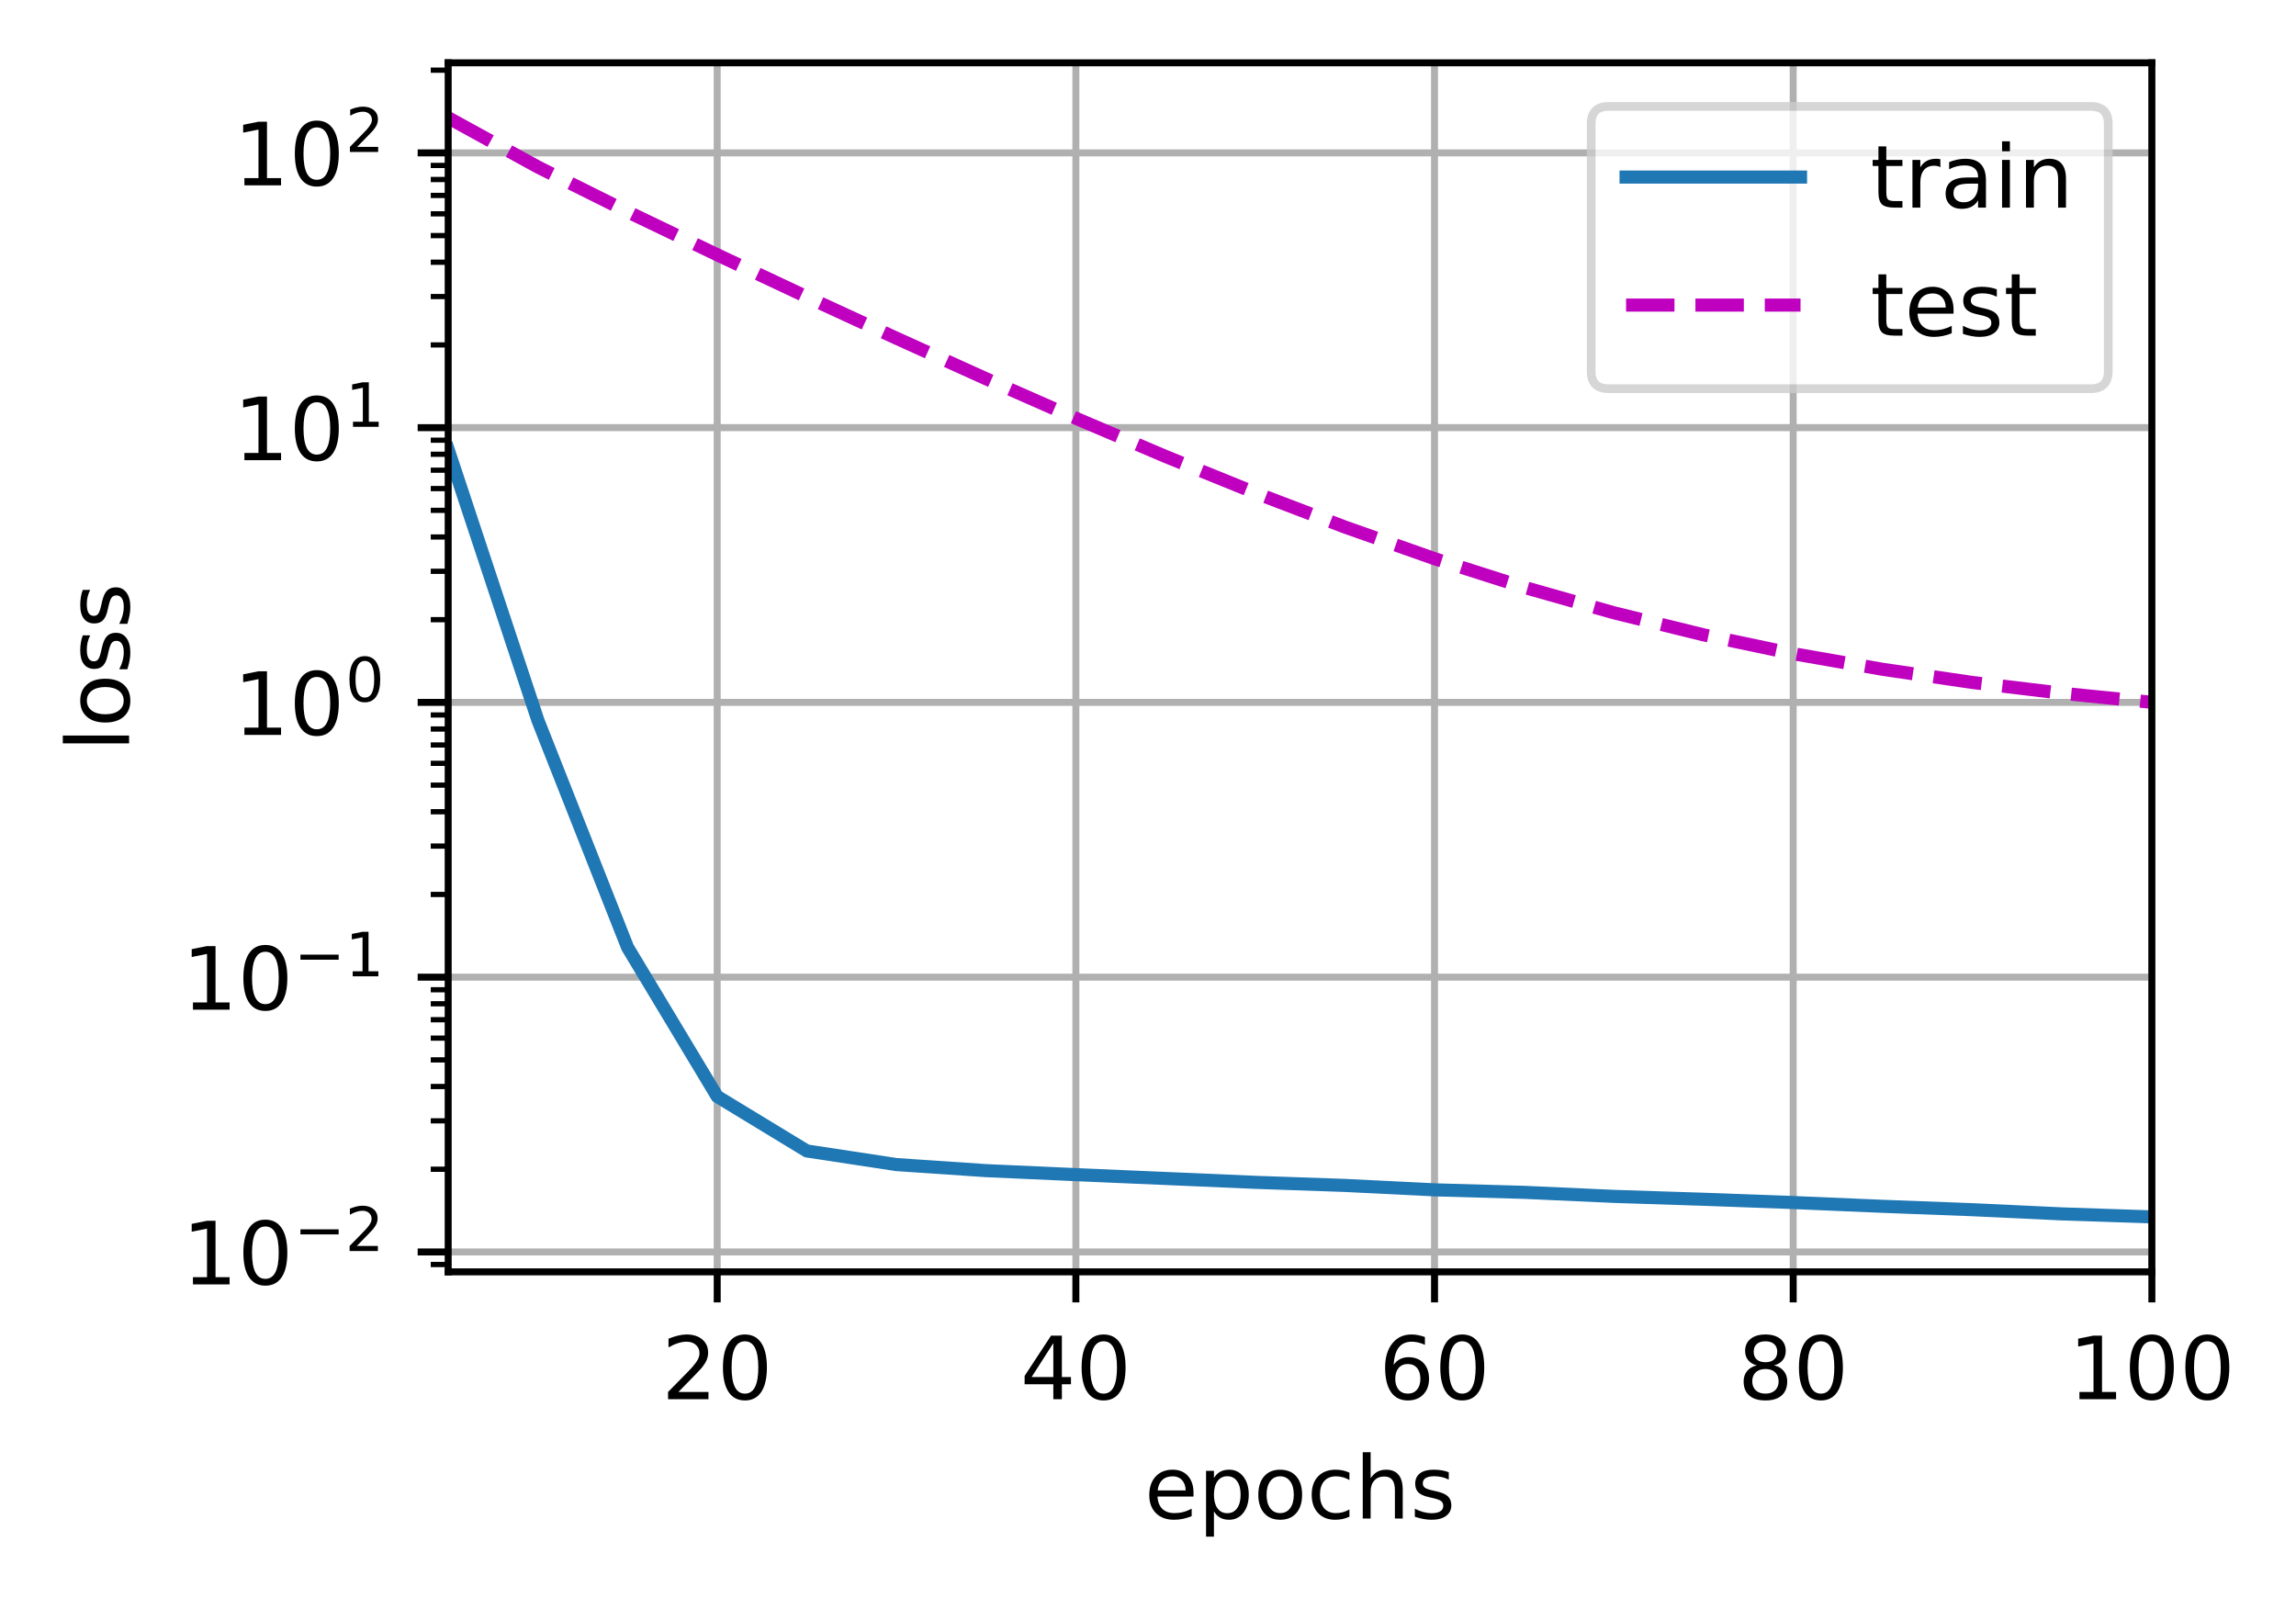 <?xml version="1.0" encoding="UTF-8"?>
<svg xmlns="http://www.w3.org/2000/svg" xmlns:xlink="http://www.w3.org/1999/xlink" width="329pt" height="229pt" viewBox="0 0 329 229" version="1.1">
<defs>
<clipPath id="clip1">
  <path d="M 102 9 L 104 9 L 104 182.25 L 102 182.25 Z M 102 9 "/>
</clipPath>
<clipPath id="clip2">
  <path d="M 153 9 L 155 9 L 155 182.25 L 153 182.25 Z M 153 9 "/>
</clipPath>
<clipPath id="clip3">
  <path d="M 204 9 L 207 9 L 207 182.25 L 204 182.25 Z M 204 9 "/>
</clipPath>
<clipPath id="clip4">
  <path d="M 256 9 L 258 9 L 258 182.25 L 256 182.25 Z M 256 9 "/>
</clipPath>
<clipPath id="clip5">
  <path d="M 307 9 L 308.348 9 L 308.348 182.25 L 307 182.25 Z M 307 9 "/>
</clipPath>
<clipPath id="clip6">
  <path d="M 64.223 178 L 308.348 178 L 308.348 181 L 64.223 181 Z M 64.223 178 "/>
</clipPath>
<clipPath id="clip7">
  <path d="M 64.223 139 L 308.348 139 L 308.348 141 L 64.223 141 Z M 64.223 139 "/>
</clipPath>
<clipPath id="clip8">
  <path d="M 64.223 99 L 308.348 99 L 308.348 102 L 64.223 102 Z M 64.223 99 "/>
</clipPath>
<clipPath id="clip9">
  <path d="M 64.223 60 L 308.348 60 L 308.348 62 L 64.223 62 Z M 64.223 60 "/>
</clipPath>
<clipPath id="clip10">
  <path d="M 64.223 21 L 308.348 21 L 308.348 23 L 64.223 23 Z M 64.223 21 "/>
</clipPath>
<clipPath id="clip11">
  <path d="M 64.223 63 L 308.348 63 L 308.348 176 L 64.223 176 Z M 64.223 63 "/>
</clipPath>
<clipPath id="clip12">
  <path d="M 64.223 15 L 308.348 15 L 308.348 102 L 64.223 102 Z M 64.223 15 "/>
</clipPath>
<filter id="alpha" filterUnits="objectBoundingBox" x="0%" y="0%" width="100%" height="100%">
  <feColorMatrix type="matrix" in="SourceGraphic" values="0 0 0 0 1 0 0 0 0 1 0 0 0 0 1 0 0 0 1 0"/>
</filter>
<mask id="mask0">
  <g filter="url(#alpha)">
<rect x="0" y="0" width="329" height="229" style="fill:rgb(0%,0%,0%);fill-opacity:0.8;stroke:none;"/>
  </g>
</mask>
<clipPath id="clip13">
  <rect x="0" y="0" width="329" height="229"/>
</clipPath>
<g id="surface5" clip-path="url(#clip13)">
<path style="fill-rule:nonzero;fill:rgb(100%,100%,100%);fill-opacity:1;stroke-width:1;stroke-linecap:butt;stroke-linejoin:miter;stroke:rgb(80%,80%,80%);stroke-opacity:1;stroke-miterlimit:4;" d="M 184.403 44.556 L 239.678 44.556 C 241.012 44.556 241.678 43.891 241.678 42.556 L 241.678 14.2 C 241.678 12.866 241.012 12.2 239.678 12.2 L 184.403 12.2 C 183.069 12.2 182.403 12.866 182.403 14.2 L 182.403 42.556 C 182.403 43.891 183.069 44.556 184.403 44.556 Z M 184.403 44.556 " transform="matrix(1.25,0,0,1.25,0,0)"/>
</g>
</defs>
<g id="surface1">
<rect x="0" y="0" width="329" height="229" style="fill:rgb(100%,100%,100%);fill-opacity:1;stroke:none;"/>
<path style=" stroke:none;fill-rule:nonzero;fill:rgb(100%,100%,100%);fill-opacity:1;" d="M 64.223 182.25 L 308.348 182.25 L 308.348 9 L 64.223 9 Z M 64.223 182.25 "/>
<g clip-path="url(#clip1)" clip-rule="nonzero">
<path style="fill:none;stroke-width:0.8;stroke-linecap:square;stroke-linejoin:round;stroke:rgb(69.02%,69.02%,69.02%);stroke-opacity:1;stroke-miterlimit:4;" d="M 82.216 145.8 L 82.216 7.2 " transform="matrix(1.25,0,0,1.25,0,0)"/>
</g>
<path style="fill:none;stroke-width:0.8;stroke-linecap:butt;stroke-linejoin:round;stroke:rgb(0%,0%,0%);stroke-opacity:1;stroke-miterlimit:4;" d="M 0.001 0 L 0.001 3.5 " transform="matrix(1.25,0,0,1.25,102.769,182.25)"/>
<path style=" stroke:none;fill-rule:nonzero;fill:rgb(0%,0%,0%);fill-opacity:1;" d="M 97.215 199.461 L 101.516 199.461 L 101.516 200.5 L 95.73 200.5 L 95.73 199.461 C 96.199 198.977 96.836 198.328 97.645 197.512 C 98.453 196.695 98.961 196.168 99.168 195.934 C 99.562 195.488 99.836 195.113 99.992 194.809 C 100.152 194.5 100.23 194.199 100.23 193.902 C 100.23 193.418 100.059 193.023 99.719 192.719 C 99.379 192.41 98.938 192.258 98.391 192.258 C 98.004 192.258 97.598 192.324 97.168 192.461 C 96.738 192.594 96.281 192.797 95.793 193.07 L 95.793 191.824 C 96.289 191.625 96.75 191.477 97.184 191.375 C 97.613 191.273 98.012 191.223 98.367 191.223 C 99.312 191.223 100.066 191.457 100.625 191.93 C 101.188 192.402 101.469 193.031 101.469 193.82 C 101.469 194.195 101.398 194.551 101.258 194.887 C 101.117 195.223 100.863 195.617 100.492 196.074 C 100.391 196.191 100.066 196.531 99.52 197.098 C 98.977 197.66 98.207 198.449 97.215 199.461 Z M 97.215 199.461 "/>
<path style=" stroke:none;fill-rule:nonzero;fill:rgb(0%,0%,0%);fill-opacity:1;" d="M 106.742 192.199 C 106.105 192.199 105.629 192.512 105.309 193.137 C 104.992 193.758 104.832 194.699 104.832 195.953 C 104.832 197.199 104.992 198.137 105.309 198.762 C 105.629 199.387 106.105 199.699 106.742 199.699 C 107.379 199.699 107.859 199.387 108.18 198.762 C 108.5 198.137 108.66 197.199 108.66 195.953 C 108.66 194.699 108.5 193.758 108.18 193.137 C 107.859 192.512 107.379 192.199 106.742 192.199 Z M 106.742 191.223 C 107.762 191.223 108.543 191.625 109.082 192.434 C 109.621 193.242 109.891 194.414 109.891 195.953 C 109.891 197.484 109.621 198.656 109.082 199.465 C 108.543 200.273 107.762 200.676 106.742 200.676 C 105.719 200.676 104.941 200.273 104.402 199.465 C 103.863 198.656 103.594 197.484 103.594 195.953 C 103.594 194.414 103.863 193.242 104.402 192.434 C 104.941 191.625 105.719 191.223 106.742 191.223 Z M 106.742 191.223 "/>
<g clip-path="url(#clip2)" clip-rule="nonzero">
<path style="fill:none;stroke-width:0.8;stroke-linecap:square;stroke-linejoin:round;stroke:rgb(69.02%,69.02%,69.02%);stroke-opacity:1;stroke-miterlimit:4;" d="M 123.331 145.8 L 123.331 7.2 " transform="matrix(1.25,0,0,1.25,0,0)"/>
</g>
<path style="fill:none;stroke-width:0.8;stroke-linecap:butt;stroke-linejoin:round;stroke:rgb(0%,0%,0%);stroke-opacity:1;stroke-miterlimit:4;" d="M 0 0 L 0 3.5 " transform="matrix(1.25,0,0,1.25,154.163,182.25)"/>
<path style=" stroke:none;fill-rule:nonzero;fill:rgb(0%,0%,0%);fill-opacity:1;" d="M 150.934 192.461 L 147.82 197.324 L 150.934 197.324 Z M 150.609 191.387 L 152.16 191.387 L 152.16 197.324 L 153.461 197.324 L 153.461 198.352 L 152.16 198.352 L 152.16 200.5 L 150.934 200.5 L 150.934 198.352 L 146.82 198.352 L 146.82 197.16 Z M 150.609 191.387 "/>
<path style=" stroke:none;fill-rule:nonzero;fill:rgb(0%,0%,0%);fill-opacity:1;" d="M 158.137 192.199 C 157.5 192.199 157.023 192.512 156.703 193.137 C 156.387 193.758 156.227 194.699 156.227 195.953 C 156.227 197.199 156.387 198.137 156.703 198.762 C 157.023 199.387 157.5 199.699 158.137 199.699 C 158.773 199.699 159.254 199.387 159.574 198.762 C 159.895 198.137 160.055 197.199 160.055 195.953 C 160.055 194.699 159.895 193.758 159.574 193.137 C 159.254 192.512 158.773 192.199 158.137 192.199 Z M 158.137 191.223 C 159.156 191.223 159.938 191.625 160.477 192.434 C 161.016 193.242 161.285 194.414 161.285 195.953 C 161.285 197.484 161.016 198.656 160.477 199.465 C 159.938 200.273 159.156 200.676 158.137 200.676 C 157.113 200.676 156.336 200.273 155.797 199.465 C 155.258 198.656 154.988 197.484 154.988 195.953 C 154.988 194.414 155.258 193.242 155.797 192.434 C 156.336 191.625 157.113 191.223 158.137 191.223 Z M 158.137 191.223 "/>
<g clip-path="url(#clip3)" clip-rule="nonzero">
<path style="fill:none;stroke-width:0.8;stroke-linecap:square;stroke-linejoin:round;stroke:rgb(69.02%,69.02%,69.02%);stroke-opacity:1;stroke-miterlimit:4;" d="M 164.447 145.8 L 164.447 7.2 " transform="matrix(1.25,0,0,1.25,0,0)"/>
</g>
<path style="fill:none;stroke-width:0.8;stroke-linecap:butt;stroke-linejoin:round;stroke:rgb(0%,0%,0%);stroke-opacity:1;stroke-miterlimit:4;" d="M 0 0 L 0 3.5 " transform="matrix(1.25,0,0,1.25,205.558,182.25)"/>
<path style=" stroke:none;fill-rule:nonzero;fill:rgb(0%,0%,0%);fill-opacity:1;" d="M 201.73 195.453 C 201.18 195.453 200.738 195.641 200.414 196.02 C 200.094 196.398 199.93 196.914 199.93 197.574 C 199.93 198.23 200.094 198.746 200.414 199.129 C 200.738 199.508 201.18 199.699 201.73 199.699 C 202.285 199.699 202.723 199.508 203.047 199.129 C 203.371 198.746 203.531 198.23 203.531 197.574 C 203.531 196.914 203.371 196.398 203.047 196.02 C 202.723 195.641 202.285 195.453 201.73 195.453 Z M 204.18 191.586 L 204.18 192.711 C 203.871 192.562 203.559 192.453 203.242 192.375 C 202.926 192.297 202.613 192.258 202.305 192.258 C 201.492 192.258 200.867 192.531 200.438 193.082 C 200.012 193.633 199.766 194.461 199.703 195.574 C 199.945 195.219 200.246 194.945 200.605 194.758 C 200.969 194.57 201.371 194.477 201.805 194.477 C 202.719 194.477 203.441 194.754 203.973 195.309 C 204.504 195.863 204.77 196.617 204.77 197.574 C 204.77 198.512 204.496 199.262 203.941 199.828 C 203.387 200.395 202.652 200.676 201.73 200.676 C 200.676 200.676 199.871 200.273 199.312 199.465 C 198.758 198.656 198.477 197.484 198.477 195.953 C 198.477 194.512 198.82 193.363 199.504 192.508 C 200.188 191.648 201.105 191.223 202.254 191.223 C 202.566 191.223 202.879 191.25 203.191 191.312 C 203.508 191.375 203.836 191.465 204.18 191.586 Z M 204.18 191.586 "/>
<path style=" stroke:none;fill-rule:nonzero;fill:rgb(0%,0%,0%);fill-opacity:1;" d="M 209.531 192.199 C 208.895 192.199 208.418 192.512 208.098 193.137 C 207.781 193.758 207.621 194.699 207.621 195.953 C 207.621 197.199 207.781 198.137 208.098 198.762 C 208.418 199.387 208.895 199.699 209.531 199.699 C 210.168 199.699 210.648 199.387 210.969 198.762 C 211.289 198.137 211.449 197.199 211.449 195.953 C 211.449 194.699 211.289 193.758 210.969 193.137 C 210.648 192.512 210.168 192.199 209.531 192.199 Z M 209.531 191.223 C 210.551 191.223 211.332 191.625 211.871 192.434 C 212.41 193.242 212.68 194.414 212.68 195.953 C 212.68 197.484 212.41 198.656 211.871 199.465 C 211.332 200.273 210.551 200.676 209.531 200.676 C 208.508 200.676 207.73 200.273 207.191 199.465 C 206.652 198.656 206.383 197.484 206.383 195.953 C 206.383 194.414 206.652 193.242 207.191 192.434 C 207.73 191.625 208.508 191.223 209.531 191.223 Z M 209.531 191.223 "/>
<g clip-path="url(#clip4)" clip-rule="nonzero">
<path style="fill:none;stroke-width:0.8;stroke-linecap:square;stroke-linejoin:round;stroke:rgb(69.02%,69.02%,69.02%);stroke-opacity:1;stroke-miterlimit:4;" d="M 205.562 145.8 L 205.562 7.2 " transform="matrix(1.25,0,0,1.25,0,0)"/>
</g>
<path style="fill:none;stroke-width:0.8;stroke-linecap:butt;stroke-linejoin:round;stroke:rgb(0%,0%,0%);stroke-opacity:1;stroke-miterlimit:4;" d="M 0 0 L 0 3.5 " transform="matrix(1.25,0,0,1.25,256.953,182.25)"/>
<path style=" stroke:none;fill-rule:nonzero;fill:rgb(0%,0%,0%);fill-opacity:1;" d="M 252.973 196.172 C 252.387 196.172 251.926 196.328 251.59 196.641 C 251.254 196.953 251.086 197.387 251.086 197.934 C 251.086 198.484 251.254 198.914 251.59 199.23 C 251.926 199.543 252.387 199.699 252.973 199.699 C 253.559 199.699 254.02 199.543 254.355 199.227 C 254.695 198.91 254.863 198.48 254.863 197.934 C 254.863 197.387 254.695 196.953 254.359 196.641 C 254.027 196.328 253.562 196.172 252.973 196.172 Z M 251.738 195.648 C 251.211 195.516 250.801 195.27 250.504 194.91 C 250.211 194.547 250.062 194.102 250.062 193.582 C 250.062 192.855 250.32 192.277 250.84 191.855 C 251.359 191.434 252.07 191.223 252.973 191.223 C 253.879 191.223 254.594 191.434 255.109 191.855 C 255.625 192.277 255.883 192.855 255.883 193.582 C 255.883 194.102 255.738 194.547 255.441 194.91 C 255.148 195.27 254.738 195.516 254.211 195.648 C 254.805 195.785 255.27 196.055 255.598 196.461 C 255.93 196.863 256.098 197.352 256.098 197.934 C 256.098 198.816 255.828 199.496 255.289 199.969 C 254.75 200.441 253.977 200.676 252.973 200.676 C 251.969 200.676 251.195 200.441 250.656 199.969 C 250.117 199.496 249.848 198.816 249.848 197.934 C 249.848 197.352 250.016 196.863 250.348 196.461 C 250.684 196.055 251.145 195.785 251.738 195.648 Z M 251.289 193.699 C 251.289 194.172 251.438 194.539 251.73 194.805 C 252.027 195.066 252.441 195.199 252.973 195.199 C 253.504 195.199 253.918 195.066 254.215 194.805 C 254.516 194.539 254.664 194.172 254.664 193.699 C 254.664 193.227 254.516 192.859 254.215 192.594 C 253.918 192.328 253.504 192.199 252.973 192.199 C 252.441 192.199 252.027 192.328 251.73 192.594 C 251.438 192.859 251.289 193.227 251.289 193.699 Z M 251.289 193.699 "/>
<path style=" stroke:none;fill-rule:nonzero;fill:rgb(0%,0%,0%);fill-opacity:1;" d="M 260.926 192.199 C 260.293 192.199 259.812 192.512 259.492 193.137 C 259.176 193.758 259.016 194.699 259.016 195.953 C 259.016 197.199 259.176 198.137 259.492 198.762 C 259.812 199.387 260.293 199.699 260.926 199.699 C 261.566 199.699 262.043 199.387 262.363 198.762 C 262.684 198.137 262.844 197.199 262.844 195.953 C 262.844 194.699 262.684 193.758 262.363 193.137 C 262.043 192.512 261.566 192.199 260.926 192.199 Z M 260.926 191.223 C 261.949 191.223 262.727 191.625 263.266 192.434 C 263.805 193.242 264.074 194.414 264.074 195.953 C 264.074 197.484 263.805 198.656 263.266 199.465 C 262.727 200.273 261.949 200.676 260.926 200.676 C 259.906 200.676 259.125 200.273 258.586 199.465 C 258.047 198.656 257.777 197.484 257.777 195.953 C 257.777 194.414 258.047 193.242 258.586 192.434 C 259.125 191.625 259.906 191.223 260.926 191.223 Z M 260.926 191.223 "/>
<g clip-path="url(#clip5)" clip-rule="nonzero">
<path style="fill:none;stroke-width:0.8;stroke-linecap:square;stroke-linejoin:round;stroke:rgb(69.02%,69.02%,69.02%);stroke-opacity:1;stroke-miterlimit:4;" d="M 246.678 145.8 L 246.678 7.2 " transform="matrix(1.25,0,0,1.25,0,0)"/>
</g>
<path style="fill:none;stroke-width:0.8;stroke-linecap:butt;stroke-linejoin:round;stroke:rgb(0%,0%,0%);stroke-opacity:1;stroke-miterlimit:4;" d="M 0 0 L 0 3.5 " transform="matrix(1.25,0,0,1.25,308.348,182.25)"/>
<path style=" stroke:none;fill-rule:nonzero;fill:rgb(0%,0%,0%);fill-opacity:1;" d="M 297.969 199.461 L 299.984 199.461 L 299.984 192.508 L 297.789 192.949 L 297.789 191.824 L 299.969 191.387 L 301.203 191.387 L 301.203 199.461 L 303.219 199.461 L 303.219 200.5 L 297.969 200.5 Z M 297.969 199.461 "/>
<path style=" stroke:none;fill-rule:nonzero;fill:rgb(0%,0%,0%);fill-opacity:1;" d="M 308.344 192.199 C 307.711 192.199 307.23 192.512 306.91 193.137 C 306.594 193.758 306.434 194.699 306.434 195.953 C 306.434 197.199 306.594 198.137 306.91 198.762 C 307.23 199.387 307.711 199.699 308.344 199.699 C 308.984 199.699 309.461 199.387 309.781 198.762 C 310.102 198.137 310.262 197.199 310.262 195.953 C 310.262 194.699 310.102 193.758 309.781 193.137 C 309.461 192.512 308.984 192.199 308.344 192.199 Z M 308.344 191.223 C 309.367 191.223 310.145 191.625 310.684 192.434 C 311.223 193.242 311.492 194.414 311.492 195.953 C 311.492 197.484 311.223 198.656 310.684 199.465 C 310.145 200.273 309.367 200.676 308.344 200.676 C 307.324 200.676 306.543 200.273 306.004 199.465 C 305.465 198.656 305.195 197.484 305.195 195.953 C 305.195 194.414 305.465 193.242 306.004 192.434 C 306.543 191.625 307.324 191.223 308.344 191.223 Z M 308.344 191.223 "/>
<path style=" stroke:none;fill-rule:nonzero;fill:rgb(0%,0%,0%);fill-opacity:1;" d="M 316.297 192.199 C 315.664 192.199 315.184 192.512 314.863 193.137 C 314.547 193.758 314.387 194.699 314.387 195.953 C 314.387 197.199 314.547 198.137 314.863 198.762 C 315.184 199.387 315.664 199.699 316.297 199.699 C 316.938 199.699 317.414 199.387 317.734 198.762 C 318.055 198.137 318.215 197.199 318.215 195.953 C 318.215 194.699 318.055 193.758 317.734 193.137 C 317.414 192.512 316.938 192.199 316.297 192.199 Z M 316.297 191.223 C 317.32 191.223 318.098 191.625 318.637 192.434 C 319.176 193.242 319.445 194.414 319.445 195.953 C 319.445 197.484 319.176 198.656 318.637 199.465 C 318.098 200.273 317.32 200.676 316.297 200.676 C 315.277 200.676 314.496 200.273 313.957 199.465 C 313.418 198.656 313.148 197.484 313.148 195.953 C 313.148 194.414 313.418 193.242 313.957 192.434 C 314.496 191.625 315.277 191.223 316.297 191.223 Z M 316.297 191.223 "/>
<path style=" stroke:none;fill-rule:nonzero;fill:rgb(0%,0%,0%);fill-opacity:1;" d="M 171.02 213.898 L 171.02 214.445 L 165.855 214.445 C 165.906 215.219 166.137 215.809 166.555 216.215 C 166.973 216.617 167.551 216.82 168.297 216.82 C 168.727 216.82 169.145 216.77 169.551 216.664 C 169.957 216.559 170.359 216.398 170.758 216.188 L 170.758 217.25 C 170.355 217.418 169.941 217.551 169.516 217.641 C 169.094 217.73 168.664 217.773 168.23 217.773 C 167.141 217.773 166.273 217.457 165.637 216.824 C 165 216.188 164.684 215.328 164.684 214.246 C 164.684 213.125 164.984 212.238 165.59 211.582 C 166.195 210.926 167.008 210.598 168.035 210.598 C 168.953 210.598 169.68 210.891 170.215 211.484 C 170.75 212.074 171.02 212.879 171.02 213.898 Z M 169.895 213.566 C 169.887 212.953 169.715 212.465 169.379 212.098 C 169.043 211.73 168.602 211.547 168.047 211.547 C 167.422 211.547 166.918 211.723 166.543 212.078 C 166.168 212.434 165.949 212.93 165.891 213.574 Z M 169.895 213.566 "/>
<path style=" stroke:none;fill-rule:nonzero;fill:rgb(0%,0%,0%);fill-opacity:1;" d="M 173.949 216.57 L 173.949 220.195 L 172.82 220.195 L 172.82 210.762 L 173.949 210.762 L 173.949 211.797 C 174.184 211.391 174.484 211.09 174.844 210.895 C 175.203 210.695 175.633 210.598 176.133 210.598 C 176.965 210.598 177.641 210.926 178.156 211.586 C 178.676 212.242 178.938 213.109 178.938 214.184 C 178.938 215.258 178.676 216.125 178.156 216.785 C 177.641 217.445 176.965 217.773 176.133 217.773 C 175.633 217.773 175.203 217.676 174.844 217.477 C 174.484 217.277 174.184 216.977 173.949 216.57 Z M 177.77 214.184 C 177.77 213.359 177.602 212.711 177.262 212.242 C 176.922 211.77 176.453 211.535 175.859 211.535 C 175.266 211.535 174.797 211.77 174.457 212.242 C 174.117 212.711 173.949 213.359 173.949 214.184 C 173.949 215.008 174.117 215.656 174.457 216.129 C 174.797 216.598 175.266 216.832 175.859 216.832 C 176.453 216.832 176.922 216.598 177.262 216.129 C 177.602 215.656 177.77 215.008 177.77 214.184 Z M 177.77 214.184 "/>
<path style=" stroke:none;fill-rule:nonzero;fill:rgb(0%,0%,0%);fill-opacity:1;" d="M 183.445 211.547 C 182.844 211.547 182.367 211.781 182.016 212.254 C 181.668 212.723 181.492 213.367 181.492 214.184 C 181.492 215 181.664 215.645 182.012 216.117 C 182.363 216.586 182.84 216.82 183.445 216.82 C 184.043 216.82 184.52 216.586 184.867 216.113 C 185.219 215.641 185.391 214.996 185.391 214.184 C 185.391 213.375 185.219 212.73 184.867 212.258 C 184.52 211.785 184.043 211.547 183.445 211.547 Z M 183.445 210.598 C 184.422 210.598 185.188 210.914 185.746 211.551 C 186.305 212.184 186.582 213.062 186.582 214.184 C 186.582 215.301 186.305 216.18 185.746 216.82 C 185.188 217.457 184.422 217.773 183.445 217.773 C 182.465 217.773 181.695 217.457 181.141 216.82 C 180.586 216.18 180.309 215.301 180.309 214.184 C 180.309 213.062 180.586 212.184 181.141 211.551 C 181.695 210.914 182.465 210.598 183.445 210.598 Z M 183.445 210.598 "/>
<path style=" stroke:none;fill-rule:nonzero;fill:rgb(0%,0%,0%);fill-opacity:1;" d="M 193.363 211.023 L 193.363 212.074 C 193.047 211.898 192.727 211.766 192.41 211.68 C 192.09 211.59 191.77 211.547 191.441 211.547 C 190.715 211.547 190.148 211.777 189.742 212.242 C 189.34 212.703 189.141 213.348 189.141 214.184 C 189.141 215.02 189.34 215.668 189.742 216.129 C 190.148 216.59 190.715 216.82 191.441 216.82 C 191.77 216.82 192.09 216.777 192.41 216.691 C 192.727 216.602 193.047 216.473 193.363 216.297 L 193.363 217.336 C 193.051 217.48 192.727 217.59 192.391 217.664 C 192.055 217.738 191.699 217.773 191.32 217.773 C 190.289 217.773 189.473 217.449 188.863 216.805 C 188.258 216.156 187.957 215.281 187.957 214.184 C 187.957 213.07 188.262 212.191 188.875 211.555 C 189.488 210.914 190.328 210.598 191.395 210.598 C 191.738 210.598 192.074 210.633 192.406 210.703 C 192.734 210.773 193.055 210.879 193.363 211.023 Z M 193.363 211.023 "/>
<path style=" stroke:none;fill-rule:nonzero;fill:rgb(0%,0%,0%);fill-opacity:1;" d="M 201 213.469 L 201 217.598 L 199.879 217.598 L 199.879 213.508 C 199.879 212.859 199.75 212.375 199.5 212.055 C 199.246 211.734 198.867 211.574 198.363 211.574 C 197.758 211.574 197.277 211.766 196.93 212.152 C 196.578 212.539 196.402 213.066 196.402 213.734 L 196.402 217.598 L 195.273 217.598 L 195.273 208.098 L 196.402 208.098 L 196.402 211.824 C 196.672 211.41 196.988 211.105 197.352 210.902 C 197.719 210.699 198.137 210.598 198.613 210.598 C 199.398 210.598 199.992 210.84 200.395 211.324 C 200.801 211.809 201 212.523 201 213.469 Z M 201 213.469 "/>
<path style=" stroke:none;fill-rule:nonzero;fill:rgb(0%,0%,0%);fill-opacity:1;" d="M 207.598 210.961 L 207.598 212.023 C 207.281 211.859 206.949 211.738 206.609 211.66 C 206.266 211.578 205.914 211.535 205.547 211.535 C 204.988 211.535 204.57 211.621 204.293 211.793 C 204.012 211.961 203.875 212.219 203.875 212.562 C 203.875 212.82 203.973 213.027 204.172 213.176 C 204.371 213.324 204.773 213.465 205.375 213.598 L 205.762 213.684 C 206.559 213.855 207.125 214.094 207.461 214.406 C 207.797 214.719 207.965 215.152 207.965 215.711 C 207.965 216.344 207.711 216.848 207.211 217.219 C 206.707 217.59 206.016 217.773 205.137 217.773 C 204.773 217.773 204.391 217.738 203.992 217.668 C 203.598 217.594 203.18 217.488 202.738 217.348 L 202.738 216.188 C 203.156 216.402 203.562 216.562 203.965 216.672 C 204.367 216.777 204.766 216.832 205.164 216.832 C 205.691 216.832 206.098 216.742 206.383 216.562 C 206.668 216.379 206.809 216.125 206.809 215.797 C 206.809 215.492 206.707 215.258 206.5 215.094 C 206.297 214.93 205.848 214.773 205.148 214.625 L 204.758 214.531 C 204.062 214.387 203.562 214.16 203.25 213.859 C 202.941 213.555 202.789 213.137 202.789 212.609 C 202.789 211.965 203.016 211.469 203.473 211.121 C 203.926 210.77 204.574 210.598 205.414 210.598 C 205.828 210.598 206.219 210.625 206.582 210.688 C 206.949 210.746 207.289 210.84 207.598 210.961 Z M 207.598 210.961 "/>
<g clip-path="url(#clip6)" clip-rule="nonzero">
<path style="fill:none;stroke-width:0.8;stroke-linecap:square;stroke-linejoin:round;stroke:rgb(69.02%,69.02%,69.02%);stroke-opacity:1;stroke-miterlimit:4;" d="M 51.378 143.516 L 246.678 143.516 " transform="matrix(1.25,0,0,1.25,0,0)"/>
</g>
<path style="fill:none;stroke-width:0.8;stroke-linecap:butt;stroke-linejoin:round;stroke:rgb(0%,0%,0%);stroke-opacity:1;stroke-miterlimit:4;" d="M 0 0 L -3.5 0 " transform="matrix(1.25,0,0,1.25,64.223,179.394)"/>
<path style=" stroke:none;fill-rule:nonzero;fill:rgb(0%,0%,0%);fill-opacity:1;" d="M 27.648 183.012 L 29.664 183.012 L 29.664 176.059 L 27.469 176.496 L 27.469 175.375 L 29.648 174.934 L 30.883 174.934 L 30.883 183.012 L 32.898 183.012 L 32.898 184.047 L 27.648 184.047 Z M 27.648 183.012 "/>
<path style=" stroke:none;fill-rule:nonzero;fill:rgb(0%,0%,0%);fill-opacity:1;" d="M 38.023 175.746 C 37.391 175.746 36.91 176.059 36.59 176.684 C 36.273 177.309 36.113 178.246 36.113 179.5 C 36.113 180.75 36.273 181.688 36.59 182.312 C 36.91 182.938 37.391 183.25 38.023 183.25 C 38.664 183.25 39.141 182.938 39.461 182.312 C 39.781 181.688 39.941 180.75 39.941 179.5 C 39.941 178.246 39.781 177.309 39.461 176.684 C 39.141 176.059 38.664 175.746 38.023 175.746 Z M 38.023 174.77 C 39.047 174.77 39.824 175.176 40.363 175.984 C 40.902 176.789 41.172 177.961 41.172 179.5 C 41.172 181.035 40.902 182.207 40.363 183.016 C 39.824 183.82 39.047 184.227 38.023 184.227 C 37.004 184.227 36.223 183.82 35.684 183.016 C 35.145 182.207 34.875 181.035 34.875 179.5 C 34.875 177.961 35.145 176.789 35.684 175.984 C 36.223 175.176 37.004 174.77 38.023 174.77 Z M 38.023 174.77 "/>
<path style=" stroke:none;fill-rule:nonzero;fill:rgb(0%,0%,0%);fill-opacity:1;" d="M 43.051 176.156 L 48.527 176.156 L 48.527 176.883 L 43.051 176.883 Z M 43.051 176.156 "/>
<path style=" stroke:none;fill-rule:nonzero;fill:rgb(0%,0%,0%);fill-opacity:1;" d="M 51.133 178.535 L 54.145 178.535 L 54.145 179.262 L 50.098 179.262 L 50.098 178.535 C 50.422 178.195 50.871 177.742 51.434 177.172 C 52 176.602 52.355 176.23 52.5 176.066 C 52.777 175.754 52.969 175.492 53.078 175.277 C 53.188 175.062 53.246 174.852 53.246 174.645 C 53.246 174.305 53.125 174.027 52.887 173.816 C 52.648 173.602 52.34 173.492 51.957 173.492 C 51.688 173.492 51.402 173.539 51.102 173.637 C 50.801 173.73 50.48 173.871 50.137 174.062 L 50.137 173.191 C 50.484 173.051 50.809 172.945 51.113 172.875 C 51.414 172.805 51.691 172.77 51.941 172.77 C 52.602 172.77 53.129 172.934 53.523 173.266 C 53.914 173.594 54.109 174.035 54.109 174.586 C 54.109 174.852 54.062 175.098 53.965 175.336 C 53.867 175.57 53.688 175.844 53.426 176.164 C 53.355 176.246 53.129 176.484 52.75 176.879 C 52.367 177.273 51.828 177.828 51.133 178.535 Z M 51.133 178.535 "/>
<g clip-path="url(#clip7)" clip-rule="nonzero">
<path style="fill:none;stroke-width:0.8;stroke-linecap:square;stroke-linejoin:round;stroke:rgb(69.02%,69.02%,69.02%);stroke-opacity:1;stroke-miterlimit:4;" d="M 51.378 112.019 L 246.678 112.019 " transform="matrix(1.25,0,0,1.25,0,0)"/>
</g>
<path style="fill:none;stroke-width:0.8;stroke-linecap:butt;stroke-linejoin:round;stroke:rgb(0%,0%,0%);stroke-opacity:1;stroke-miterlimit:4;" d="M 0 0.001 L -3.5 0.001 " transform="matrix(1.25,0,0,1.25,64.223,140.022)"/>
<path style=" stroke:none;fill-rule:nonzero;fill:rgb(0%,0%,0%);fill-opacity:1;" d="M 27.648 143.648 L 29.664 143.648 L 29.664 136.695 L 27.469 137.133 L 27.469 136.012 L 29.648 135.57 L 30.883 135.57 L 30.883 143.648 L 32.898 143.648 L 32.898 144.684 L 27.648 144.684 Z M 27.648 143.648 "/>
<path style=" stroke:none;fill-rule:nonzero;fill:rgb(0%,0%,0%);fill-opacity:1;" d="M 38.023 136.383 C 37.391 136.383 36.91 136.695 36.59 137.32 C 36.273 137.945 36.113 138.883 36.113 140.137 C 36.113 141.387 36.273 142.324 36.59 142.949 C 36.91 143.574 37.391 143.887 38.023 143.887 C 38.664 143.887 39.141 143.574 39.461 142.949 C 39.781 142.324 39.941 141.387 39.941 140.137 C 39.941 138.883 39.781 137.945 39.461 137.32 C 39.141 136.695 38.664 136.383 38.023 136.383 Z M 38.023 135.406 C 39.047 135.406 39.824 135.812 40.363 136.621 C 40.902 137.43 41.172 138.602 41.172 140.137 C 41.172 141.672 40.902 142.844 40.363 143.652 C 39.824 144.461 39.047 144.863 38.023 144.863 C 37.004 144.863 36.223 144.461 35.684 143.652 C 35.145 142.844 34.875 141.672 34.875 140.137 C 34.875 138.602 35.145 137.43 35.684 136.621 C 36.223 135.812 37.004 135.406 38.023 135.406 Z M 38.023 135.406 "/>
<path style=" stroke:none;fill-rule:nonzero;fill:rgb(0%,0%,0%);fill-opacity:1;" d="M 43.051 136.793 L 48.527 136.793 L 48.527 137.52 L 43.051 137.52 Z M 43.051 136.793 "/>
<path style=" stroke:none;fill-rule:nonzero;fill:rgb(0%,0%,0%);fill-opacity:1;" d="M 50.539 139.176 L 51.949 139.176 L 51.949 134.309 L 50.414 134.613 L 50.414 133.828 L 51.941 133.52 L 52.805 133.52 L 52.805 139.176 L 54.215 139.176 L 54.215 139.898 L 50.539 139.898 Z M 50.539 139.176 "/>
<g clip-path="url(#clip8)" clip-rule="nonzero">
<path style="fill:none;stroke-width:0.8;stroke-linecap:square;stroke-linejoin:round;stroke:rgb(69.02%,69.02%,69.02%);stroke-opacity:1;stroke-miterlimit:4;" d="M 51.378 80.519 L 246.678 80.519 " transform="matrix(1.25,0,0,1.25,0,0)"/>
</g>
<path style="fill:none;stroke-width:0.8;stroke-linecap:butt;stroke-linejoin:round;stroke:rgb(0%,0%,0%);stroke-opacity:1;stroke-miterlimit:4;" d="M 0 -0.001 L -3.5 -0.001 " transform="matrix(1.25,0,0,1.25,64.223,100.65)"/>
<path style=" stroke:none;fill-rule:nonzero;fill:rgb(0%,0%,0%);fill-opacity:1;" d="M 35.023 104.266 L 37.039 104.266 L 37.039 97.312 L 34.844 97.754 L 34.844 96.629 L 37.023 96.191 L 38.258 96.191 L 38.258 104.266 L 40.273 104.266 L 40.273 105.305 L 35.023 105.305 Z M 35.023 104.266 "/>
<path style=" stroke:none;fill-rule:nonzero;fill:rgb(0%,0%,0%);fill-opacity:1;" d="M 45.398 97.004 C 44.766 97.004 44.285 97.316 43.965 97.941 C 43.648 98.562 43.488 99.504 43.488 100.758 C 43.488 102.004 43.648 102.941 43.965 103.566 C 44.285 104.191 44.766 104.504 45.398 104.504 C 46.039 104.504 46.516 104.191 46.836 103.566 C 47.156 102.941 47.316 102.004 47.316 100.758 C 47.316 99.504 47.156 98.562 46.836 97.941 C 46.516 97.316 46.039 97.004 45.398 97.004 Z M 45.398 96.027 C 46.422 96.027 47.199 96.43 47.738 97.238 C 48.277 98.047 48.547 99.219 48.547 100.758 C 48.547 102.289 48.277 103.461 47.738 104.27 C 47.199 105.078 46.422 105.48 45.398 105.48 C 44.379 105.48 43.598 105.078 43.059 104.27 C 42.52 103.461 42.25 102.289 42.25 100.758 C 42.25 99.219 42.52 98.047 43.059 97.238 C 43.598 96.43 44.379 96.027 45.398 96.027 Z M 45.398 96.027 "/>
<path style=" stroke:none;fill-rule:nonzero;fill:rgb(0%,0%,0%);fill-opacity:1;" d="M 52.277 94.707 C 51.836 94.707 51.5 94.926 51.277 95.363 C 51.055 95.801 50.941 96.457 50.941 97.336 C 50.941 98.211 51.055 98.863 51.277 99.301 C 51.5 99.738 51.836 99.957 52.277 99.957 C 52.727 99.957 53.062 99.738 53.285 99.301 C 53.508 98.863 53.621 98.211 53.621 97.336 C 53.621 96.457 53.508 95.801 53.285 95.363 C 53.062 94.926 52.727 94.707 52.277 94.707 Z M 52.277 94.023 C 52.996 94.023 53.539 94.309 53.918 94.871 C 54.297 95.438 54.484 96.258 54.484 97.336 C 54.484 98.41 54.297 99.23 53.918 99.793 C 53.539 100.359 52.996 100.641 52.277 100.641 C 51.562 100.641 51.02 100.359 50.641 99.793 C 50.266 99.23 50.074 98.41 50.074 97.336 C 50.074 96.258 50.266 95.438 50.641 94.871 C 51.02 94.309 51.562 94.023 52.277 94.023 Z M 52.277 94.023 "/>
<g clip-path="url(#clip9)" clip-rule="nonzero">
<path style="fill:none;stroke-width:0.8;stroke-linecap:square;stroke-linejoin:round;stroke:rgb(69.02%,69.02%,69.02%);stroke-opacity:1;stroke-miterlimit:4;" d="M 51.378 49.022 L 246.678 49.022 " transform="matrix(1.25,0,0,1.25,0,0)"/>
</g>
<path style="fill:none;stroke-width:0.8;stroke-linecap:butt;stroke-linejoin:round;stroke:rgb(0%,0%,0%);stroke-opacity:1;stroke-miterlimit:4;" d="M 0 -0 L -3.5 -0 " transform="matrix(1.25,0,0,1.25,64.223,61.278)"/>
<path style=" stroke:none;fill-rule:nonzero;fill:rgb(0%,0%,0%);fill-opacity:1;" d="M 35.023 64.902 L 37.039 64.902 L 37.039 57.949 L 34.844 58.391 L 34.844 57.266 L 37.023 56.828 L 38.258 56.828 L 38.258 64.902 L 40.273 64.902 L 40.273 65.941 L 35.023 65.941 Z M 35.023 64.902 "/>
<path style=" stroke:none;fill-rule:nonzero;fill:rgb(0%,0%,0%);fill-opacity:1;" d="M 45.398 57.641 C 44.766 57.641 44.285 57.953 43.965 58.578 C 43.648 59.203 43.488 60.141 43.488 61.395 C 43.488 62.645 43.648 63.578 43.965 64.203 C 44.285 64.828 44.766 65.141 45.398 65.141 C 46.039 65.141 46.516 64.828 46.836 64.203 C 47.156 63.578 47.316 62.645 47.316 61.395 C 47.316 60.141 47.156 59.203 46.836 58.578 C 46.516 57.953 46.039 57.641 45.398 57.641 Z M 45.398 56.664 C 46.422 56.664 47.199 57.066 47.738 57.875 C 48.277 58.684 48.547 59.855 48.547 61.395 C 48.547 62.93 48.277 64.098 47.738 64.906 C 47.199 65.715 46.422 66.117 45.398 66.117 C 44.379 66.117 43.598 65.715 43.059 64.906 C 42.52 64.098 42.25 62.93 42.25 61.395 C 42.25 59.855 42.52 58.684 43.059 57.875 C 43.598 57.066 44.379 56.664 45.398 56.664 Z M 45.398 56.664 "/>
<path style=" stroke:none;fill-rule:nonzero;fill:rgb(0%,0%,0%);fill-opacity:1;" d="M 50.582 60.43 L 51.992 60.43 L 51.992 55.562 L 50.461 55.871 L 50.461 55.086 L 51.984 54.777 L 52.848 54.777 L 52.848 60.43 L 54.258 60.43 L 54.258 61.156 L 50.582 61.156 Z M 50.582 60.43 "/>
<g clip-path="url(#clip10)" clip-rule="nonzero">
<path style="fill:none;stroke-width:0.8;stroke-linecap:square;stroke-linejoin:round;stroke:rgb(69.02%,69.02%,69.02%);stroke-opacity:1;stroke-miterlimit:4;" d="M 51.378 17.525 L 246.678 17.525 " transform="matrix(1.25,0,0,1.25,0,0)"/>
</g>
<path style="fill:none;stroke-width:0.8;stroke-linecap:butt;stroke-linejoin:round;stroke:rgb(0%,0%,0%);stroke-opacity:1;stroke-miterlimit:4;" d="M 0 0 L -3.5 0 " transform="matrix(1.25,0,0,1.25,64.223,21.906)"/>
<path style=" stroke:none;fill-rule:nonzero;fill:rgb(0%,0%,0%);fill-opacity:1;" d="M 35.023 25.523 L 37.039 25.523 L 37.039 18.57 L 34.844 19.008 L 34.844 17.887 L 37.023 17.445 L 38.258 17.445 L 38.258 25.523 L 40.273 25.523 L 40.273 26.559 L 35.023 26.559 Z M 35.023 25.523 "/>
<path style=" stroke:none;fill-rule:nonzero;fill:rgb(0%,0%,0%);fill-opacity:1;" d="M 45.398 18.258 C 44.766 18.258 44.285 18.57 43.965 19.195 C 43.648 19.82 43.488 20.758 43.488 22.012 C 43.488 23.262 43.648 24.199 43.965 24.824 C 44.285 25.449 44.766 25.762 45.398 25.762 C 46.039 25.762 46.516 25.449 46.836 24.824 C 47.156 24.199 47.316 23.262 47.316 22.012 C 47.316 20.758 47.156 19.82 46.836 19.195 C 46.516 18.57 46.039 18.258 45.398 18.258 Z M 45.398 17.281 C 46.422 17.281 47.199 17.688 47.738 18.496 C 48.277 19.301 48.547 20.473 48.547 22.012 C 48.547 23.547 48.277 24.719 47.738 25.527 C 47.199 26.332 46.422 26.738 45.398 26.738 C 44.379 26.738 43.598 26.332 43.059 25.527 C 42.52 24.719 42.25 23.547 42.25 22.012 C 42.25 20.473 42.52 19.301 43.059 18.496 C 43.598 17.688 44.379 17.281 45.398 17.281 Z M 45.398 17.281 "/>
<path style=" stroke:none;fill-rule:nonzero;fill:rgb(0%,0%,0%);fill-opacity:1;" d="M 51.176 21.047 L 54.188 21.047 L 54.188 21.773 L 50.141 21.773 L 50.141 21.047 C 50.465 20.707 50.914 20.254 51.477 19.684 C 52.043 19.113 52.398 18.742 52.543 18.578 C 52.82 18.27 53.012 18.004 53.121 17.789 C 53.234 17.574 53.289 17.363 53.289 17.156 C 53.289 16.816 53.168 16.539 52.93 16.328 C 52.691 16.113 52.383 16.004 52 16.004 C 51.73 16.004 51.445 16.055 51.145 16.148 C 50.844 16.242 50.523 16.383 50.18 16.574 L 50.18 15.703 C 50.527 15.562 50.852 15.457 51.156 15.387 C 51.457 15.316 51.734 15.281 51.984 15.281 C 52.645 15.281 53.172 15.445 53.566 15.777 C 53.957 16.105 54.156 16.547 54.156 17.098 C 54.156 17.363 54.105 17.609 54.008 17.848 C 53.91 18.082 53.73 18.355 53.473 18.676 C 53.398 18.758 53.172 18.996 52.793 19.391 C 52.41 19.785 51.871 20.34 51.176 21.047 Z M 51.176 21.047 "/>
<path style="fill:none;stroke-width:0.6;stroke-linecap:butt;stroke-linejoin:round;stroke:rgb(0%,0%,0%);stroke-opacity:1;stroke-miterlimit:4;" d="M 0 -0 L -2 -0 " transform="matrix(1.25,0,0,1.25,64.223,181.196)"/>
<path style="fill:none;stroke-width:0.6;stroke-linecap:butt;stroke-linejoin:round;stroke:rgb(0%,0%,0%);stroke-opacity:1;stroke-miterlimit:4;" d="M 0 0.001 L -2 0.001 " transform="matrix(1.25,0,0,1.25,64.223,167.542)"/>
<path style="fill:none;stroke-width:0.6;stroke-linecap:butt;stroke-linejoin:round;stroke:rgb(0%,0%,0%);stroke-opacity:1;stroke-miterlimit:4;" d="M 0 0 L -2 0 " transform="matrix(1.25,0,0,1.25,64.223,160.609)"/>
<path style="fill:none;stroke-width:0.6;stroke-linecap:butt;stroke-linejoin:round;stroke:rgb(0%,0%,0%);stroke-opacity:1;stroke-miterlimit:4;" d="M 0 0.001 L -2 0.001 " transform="matrix(1.25,0,0,1.25,64.223,155.69)"/>
<path style="fill:none;stroke-width:0.6;stroke-linecap:butt;stroke-linejoin:round;stroke:rgb(0%,0%,0%);stroke-opacity:1;stroke-miterlimit:4;" d="M 0 0.001 L -2 0.001 " transform="matrix(1.25,0,0,1.25,64.223,151.874)"/>
<path style="fill:none;stroke-width:0.6;stroke-linecap:butt;stroke-linejoin:round;stroke:rgb(0%,0%,0%);stroke-opacity:1;stroke-miterlimit:4;" d="M 0 0.001 L -2 0.001 " transform="matrix(1.25,0,0,1.25,64.223,148.757)"/>
<path style="fill:none;stroke-width:0.6;stroke-linecap:butt;stroke-linejoin:round;stroke:rgb(0%,0%,0%);stroke-opacity:1;stroke-miterlimit:4;" d="M 0 0 L -2 0 " transform="matrix(1.25,0,0,1.25,64.223,146.121)"/>
<path style="fill:none;stroke-width:0.6;stroke-linecap:butt;stroke-linejoin:round;stroke:rgb(0%,0%,0%);stroke-opacity:1;stroke-miterlimit:4;" d="M 0 -0.001 L -2 -0.001 " transform="matrix(1.25,0,0,1.25,64.223,143.838)"/>
<path style="fill:none;stroke-width:0.6;stroke-linecap:butt;stroke-linejoin:round;stroke:rgb(0%,0%,0%);stroke-opacity:1;stroke-miterlimit:4;" d="M 0 0.001 L -2 0.001 " transform="matrix(1.25,0,0,1.25,64.223,141.824)"/>
<path style="fill:none;stroke-width:0.6;stroke-linecap:butt;stroke-linejoin:round;stroke:rgb(0%,0%,0%);stroke-opacity:1;stroke-miterlimit:4;" d="M 0 -0.001 L -2 -0.001 " transform="matrix(1.25,0,0,1.25,64.223,128.17)"/>
<path style="fill:none;stroke-width:0.6;stroke-linecap:butt;stroke-linejoin:round;stroke:rgb(0%,0%,0%);stroke-opacity:1;stroke-miterlimit:4;" d="M 0 0.001 L -2 0.001 " transform="matrix(1.25,0,0,1.25,64.223,121.237)"/>
<path style="fill:none;stroke-width:0.6;stroke-linecap:butt;stroke-linejoin:round;stroke:rgb(0%,0%,0%);stroke-opacity:1;stroke-miterlimit:4;" d="M 0 -0.001 L -2 -0.001 " transform="matrix(1.25,0,0,1.25,64.223,116.318)"/>
<path style="fill:none;stroke-width:0.6;stroke-linecap:butt;stroke-linejoin:round;stroke:rgb(0%,0%,0%);stroke-opacity:1;stroke-miterlimit:4;" d="M 0 0.001 L -2 0.001 " transform="matrix(1.25,0,0,1.25,64.223,112.502)"/>
<path style="fill:none;stroke-width:0.6;stroke-linecap:butt;stroke-linejoin:round;stroke:rgb(0%,0%,0%);stroke-opacity:1;stroke-miterlimit:4;" d="M 0 -0.001 L -2 -0.001 " transform="matrix(1.25,0,0,1.25,64.223,109.385)"/>
<path style="fill:none;stroke-width:0.6;stroke-linecap:butt;stroke-linejoin:round;stroke:rgb(0%,0%,0%);stroke-opacity:1;stroke-miterlimit:4;" d="M 0 0.001 L -2 0.001 " transform="matrix(1.25,0,0,1.25,64.223,106.749)"/>
<path style="fill:none;stroke-width:0.6;stroke-linecap:butt;stroke-linejoin:round;stroke:rgb(0%,0%,0%);stroke-opacity:1;stroke-miterlimit:4;" d="M 0 -0 L -2 -0 " transform="matrix(1.25,0,0,1.25,64.223,104.465)"/>
<path style="fill:none;stroke-width:0.6;stroke-linecap:butt;stroke-linejoin:round;stroke:rgb(0%,0%,0%);stroke-opacity:1;stroke-miterlimit:4;" d="M 0 0.001 L -2 0.001 " transform="matrix(1.25,0,0,1.25,64.223,102.451)"/>
<path style="fill:none;stroke-width:0.6;stroke-linecap:butt;stroke-linejoin:round;stroke:rgb(0%,0%,0%);stroke-opacity:1;stroke-miterlimit:4;" d="M 0 -0.001 L -2 -0.001 " transform="matrix(1.25,0,0,1.25,64.223,88.798)"/>
<path style="fill:none;stroke-width:0.6;stroke-linecap:butt;stroke-linejoin:round;stroke:rgb(0%,0%,0%);stroke-opacity:1;stroke-miterlimit:4;" d="M 0 -0.001 L -2 -0.001 " transform="matrix(1.25,0,0,1.25,64.223,81.865)"/>
<path style="fill:none;stroke-width:0.6;stroke-linecap:butt;stroke-linejoin:round;stroke:rgb(0%,0%,0%);stroke-opacity:1;stroke-miterlimit:4;" d="M 0 -0 L -2 -0 " transform="matrix(1.25,0,0,1.25,64.223,76.946)"/>
<path style="fill:none;stroke-width:0.6;stroke-linecap:butt;stroke-linejoin:round;stroke:rgb(0%,0%,0%);stroke-opacity:1;stroke-miterlimit:4;" d="M 0 -0.001 L -2 -0.001 " transform="matrix(1.25,0,0,1.25,64.223,73.13)"/>
<path style="fill:none;stroke-width:0.6;stroke-linecap:butt;stroke-linejoin:round;stroke:rgb(0%,0%,0%);stroke-opacity:1;stroke-miterlimit:4;" d="M 0 -0.001 L -2 -0.001 " transform="matrix(1.25,0,0,1.25,64.223,70.013)"/>
<path style="fill:none;stroke-width:0.6;stroke-linecap:butt;stroke-linejoin:round;stroke:rgb(0%,0%,0%);stroke-opacity:1;stroke-miterlimit:4;" d="M 0 -0.001 L -2 -0.001 " transform="matrix(1.25,0,0,1.25,64.223,67.377)"/>
<path style="fill:none;stroke-width:0.6;stroke-linecap:butt;stroke-linejoin:round;stroke:rgb(0%,0%,0%);stroke-opacity:1;stroke-miterlimit:4;" d="M 0 0 L -2 0 " transform="matrix(1.25,0,0,1.25,64.223,65.093)"/>
<path style="fill:none;stroke-width:0.6;stroke-linecap:butt;stroke-linejoin:round;stroke:rgb(0%,0%,0%);stroke-opacity:1;stroke-miterlimit:4;" d="M 0 -0.001 L -2 -0.001 " transform="matrix(1.25,0,0,1.25,64.223,63.079)"/>
<path style="fill:none;stroke-width:0.6;stroke-linecap:butt;stroke-linejoin:round;stroke:rgb(0%,0%,0%);stroke-opacity:1;stroke-miterlimit:4;" d="M 0 0 L -2 0 " transform="matrix(1.25,0,0,1.25,64.223,49.426)"/>
<path style="fill:none;stroke-width:0.6;stroke-linecap:butt;stroke-linejoin:round;stroke:rgb(0%,0%,0%);stroke-opacity:1;stroke-miterlimit:4;" d="M 0 -0 L -2 -0 " transform="matrix(1.25,0,0,1.25,64.223,42.493)"/>
<path style="fill:none;stroke-width:0.6;stroke-linecap:butt;stroke-linejoin:round;stroke:rgb(0%,0%,0%);stroke-opacity:1;stroke-miterlimit:4;" d="M 0 0.001 L -2 0.001 " transform="matrix(1.25,0,0,1.25,64.223,37.574)"/>
<path style="fill:none;stroke-width:0.6;stroke-linecap:butt;stroke-linejoin:round;stroke:rgb(0%,0%,0%);stroke-opacity:1;stroke-miterlimit:4;" d="M 0 -0 L -2 -0 " transform="matrix(1.25,0,0,1.25,64.223,33.758)"/>
<path style="fill:none;stroke-width:0.6;stroke-linecap:butt;stroke-linejoin:round;stroke:rgb(0%,0%,0%);stroke-opacity:1;stroke-miterlimit:4;" d="M 0 0 L -2 0 " transform="matrix(1.25,0,0,1.25,64.223,30.64)"/>
<path style="fill:none;stroke-width:0.6;stroke-linecap:butt;stroke-linejoin:round;stroke:rgb(0%,0%,0%);stroke-opacity:1;stroke-miterlimit:4;" d="M 0 -0.001 L -2 -0.001 " transform="matrix(1.25,0,0,1.25,64.223,28.005)"/>
<path style="fill:none;stroke-width:0.6;stroke-linecap:butt;stroke-linejoin:round;stroke:rgb(0%,0%,0%);stroke-opacity:1;stroke-miterlimit:4;" d="M 0 0.001 L -2 0.001 " transform="matrix(1.25,0,0,1.25,64.223,25.721)"/>
<path style="fill:none;stroke-width:0.6;stroke-linecap:butt;stroke-linejoin:round;stroke:rgb(0%,0%,0%);stroke-opacity:1;stroke-miterlimit:4;" d="M 0 -0 L -2 -0 " transform="matrix(1.25,0,0,1.25,64.223,23.707)"/>
<path style="fill:none;stroke-width:0.6;stroke-linecap:butt;stroke-linejoin:round;stroke:rgb(0%,0%,0%);stroke-opacity:1;stroke-miterlimit:4;" d="M 0 0.001 L -2 0.001 " transform="matrix(1.25,0,0,1.25,64.223,10.054)"/>
<path style=" stroke:none;fill-rule:nonzero;fill:rgb(0%,0%,0%);fill-opacity:1;" d="M 9 106.52 L 9 105.398 L 18.496 105.398 L 18.496 106.52 Z M 9 106.52 "/>
<path style=" stroke:none;fill-rule:nonzero;fill:rgb(0%,0%,0%);fill-opacity:1;" d="M 12.449 100.398 C 12.449 101 12.684 101.477 13.152 101.824 C 13.625 102.176 14.27 102.352 15.086 102.352 C 15.902 102.352 16.547 102.176 17.016 101.828 C 17.488 101.48 17.723 101.004 17.723 100.398 C 17.723 99.801 17.488 99.324 17.016 98.977 C 16.543 98.625 15.898 98.449 15.086 98.449 C 14.277 98.449 13.633 98.625 13.16 98.977 C 12.688 99.324 12.449 99.801 12.449 100.398 Z M 11.496 100.398 C 11.496 99.422 11.816 98.656 12.449 98.098 C 13.086 97.539 13.965 97.258 15.086 97.258 C 16.203 97.258 17.082 97.539 17.719 98.098 C 18.355 98.656 18.676 99.422 18.676 100.398 C 18.676 101.379 18.355 102.148 17.719 102.703 C 17.082 103.258 16.203 103.535 15.086 103.535 C 13.965 103.535 13.086 103.258 12.449 102.703 C 11.816 102.148 11.496 101.379 11.496 100.398 Z M 11.496 100.398 "/>
<path style=" stroke:none;fill-rule:nonzero;fill:rgb(0%,0%,0%);fill-opacity:1;" d="M 11.863 91.043 L 12.926 91.043 C 12.762 91.359 12.641 91.688 12.559 92.031 C 12.477 92.371 12.438 92.727 12.438 93.094 C 12.438 93.648 12.523 94.066 12.691 94.348 C 12.863 94.625 13.121 94.766 13.461 94.766 C 13.723 94.766 13.926 94.664 14.074 94.465 C 14.223 94.266 14.367 93.863 14.5 93.262 L 14.586 92.879 C 14.758 92.082 14.996 91.516 15.309 91.18 C 15.621 90.844 16.055 90.676 16.609 90.676 C 17.246 90.676 17.75 90.926 18.121 91.43 C 18.492 91.93 18.676 92.621 18.676 93.5 C 18.676 93.867 18.641 94.246 18.566 94.645 C 18.496 95.043 18.391 95.461 18.246 95.898 L 17.086 95.898 C 17.305 95.484 17.465 95.074 17.574 94.672 C 17.68 94.27 17.734 93.871 17.734 93.477 C 17.734 92.945 17.645 92.539 17.461 92.258 C 17.281 91.973 17.027 91.828 16.695 91.828 C 16.391 91.828 16.16 91.93 15.996 92.137 C 15.832 92.34 15.676 92.793 15.523 93.488 L 15.434 93.879 C 15.289 94.574 15.062 95.078 14.758 95.387 C 14.457 95.695 14.039 95.852 13.512 95.852 C 12.867 95.852 12.371 95.621 12.023 95.168 C 11.672 94.711 11.496 94.062 11.496 93.227 C 11.496 92.812 11.527 92.422 11.59 92.055 C 11.648 91.688 11.742 91.352 11.863 91.043 Z M 11.863 91.043 "/>
<path style=" stroke:none;fill-rule:nonzero;fill:rgb(0%,0%,0%);fill-opacity:1;" d="M 11.863 84.527 L 12.926 84.527 C 12.762 84.844 12.641 85.176 12.559 85.516 C 12.477 85.859 12.438 86.211 12.438 86.578 C 12.438 87.137 12.523 87.555 12.691 87.832 C 12.863 88.113 13.121 88.25 13.461 88.25 C 13.723 88.25 13.926 88.152 14.074 87.953 C 14.223 87.754 14.367 87.352 14.5 86.75 L 14.586 86.363 C 14.758 85.566 14.996 85 15.309 84.664 C 15.621 84.328 16.055 84.16 16.609 84.16 C 17.246 84.16 17.75 84.414 18.121 84.914 C 18.492 85.418 18.676 86.109 18.676 86.988 C 18.676 87.355 18.641 87.734 18.566 88.133 C 18.496 88.531 18.391 88.949 18.246 89.387 L 17.086 89.387 C 17.305 88.973 17.465 88.562 17.574 88.16 C 17.68 87.758 17.734 87.359 17.734 86.961 C 17.734 86.434 17.645 86.027 17.461 85.742 C 17.281 85.457 17.027 85.316 16.695 85.316 C 16.391 85.316 16.16 85.418 15.996 85.625 C 15.832 85.828 15.676 86.281 15.523 86.977 L 15.434 87.367 C 15.289 88.062 15.062 88.566 14.758 88.875 C 14.457 89.184 14.039 89.336 13.512 89.336 C 12.867 89.336 12.371 89.109 12.023 88.652 C 11.672 88.199 11.496 87.551 11.496 86.711 C 11.496 86.297 11.527 85.91 11.59 85.543 C 11.648 85.176 11.742 84.836 11.863 84.527 Z M 11.863 84.527 "/>
<g clip-path="url(#clip11)" clip-rule="nonzero">
<path style="fill:none;stroke-width:1.5;stroke-linecap:square;stroke-linejoin:round;stroke:rgb(12.157%,46.667%,70.588%);stroke-opacity:1;stroke-miterlimit:4;" d="M 51.378 51.538 L 61.656 82.556 L 71.938 108.597 L 82.216 125.694 L 92.494 131.941 L 102.772 133.503 L 113.053 134.197 L 123.331 134.656 L 133.609 135.094 L 143.887 135.537 L 154.169 135.891 L 164.447 136.397 L 174.725 136.684 L 185.003 137.147 L 195.284 137.478 L 205.562 137.853 L 215.841 138.287 L 226.119 138.675 L 236.4 139.156 L 246.678 139.5 " transform="matrix(1.25,0,0,1.25,0,0)"/>
</g>
<g clip-path="url(#clip12)" clip-rule="nonzero">
<path style="fill:none;stroke-width:1.5;stroke-linecap:butt;stroke-linejoin:round;stroke:rgb(74.902%,0%,74.902%);stroke-opacity:1;stroke-dasharray:5.55,2.4;stroke-miterlimit:4;" d="M 51.378 13.5 L 61.656 19.144 L 71.938 24.272 L 82.216 29.206 L 92.494 34.038 L 102.772 38.778 L 113.053 43.428 L 123.331 47.95 L 133.609 52.325 L 143.887 56.494 L 154.169 60.416 L 164.447 64.047 L 174.725 67.328 L 185.003 70.247 L 195.284 72.775 L 205.562 74.938 L 215.841 76.731 L 226.119 78.237 L 236.4 79.475 L 246.678 80.509 " transform="matrix(1.25,0,0,1.25,0,0)"/>
</g>
<path style="fill:none;stroke-width:0.8;stroke-linecap:square;stroke-linejoin:miter;stroke:rgb(0%,0%,0%);stroke-opacity:1;stroke-miterlimit:4;" d="M 51.378 145.8 L 51.378 7.2 " transform="matrix(1.25,0,0,1.25,0,0)"/>
<path style="fill:none;stroke-width:0.8;stroke-linecap:square;stroke-linejoin:miter;stroke:rgb(0%,0%,0%);stroke-opacity:1;stroke-miterlimit:4;" d="M 246.678 145.8 L 246.678 7.2 " transform="matrix(1.25,0,0,1.25,0,0)"/>
<path style="fill:none;stroke-width:0.8;stroke-linecap:square;stroke-linejoin:miter;stroke:rgb(0%,0%,0%);stroke-opacity:1;stroke-miterlimit:4;" d="M 51.378 145.8 L 246.678 145.8 " transform="matrix(1.25,0,0,1.25,0,0)"/>
<path style="fill:none;stroke-width:0.8;stroke-linecap:square;stroke-linejoin:miter;stroke:rgb(0%,0%,0%);stroke-opacity:1;stroke-miterlimit:4;" d="M 51.378 7.2 L 246.678 7.2 " transform="matrix(1.25,0,0,1.25,0,0)"/>
<use xlink:href="#surface5" mask="url(#mask0)"/>
<path style="fill:none;stroke-width:1.5;stroke-linecap:square;stroke-linejoin:round;stroke:rgb(12.157%,46.667%,70.588%);stroke-opacity:1;stroke-miterlimit:4;" d="M 186.403 20.3 L 206.403 20.3 " transform="matrix(1.25,0,0,1.25,0,0)"/>
<path style=" stroke:none;fill-rule:nonzero;fill:rgb(0%,0%,0%);fill-opacity:1;" d="M 270.293 20.973 L 270.293 22.914 L 272.605 22.914 L 272.605 23.785 L 270.293 23.785 L 270.293 27.496 C 270.293 28.055 270.367 28.41 270.523 28.57 C 270.672 28.73 270.984 28.809 271.453 28.809 L 272.605 28.809 L 272.605 29.75 L 271.453 29.75 C 270.586 29.75 269.988 29.586 269.656 29.266 C 269.328 28.941 269.164 28.352 269.164 27.496 L 269.164 23.785 L 268.34 23.785 L 268.34 22.914 L 269.164 22.914 L 269.164 20.973 Z M 270.293 20.973 "/>
<path style=" stroke:none;fill-rule:nonzero;fill:rgb(0%,0%,0%);fill-opacity:1;" d="M 278.043 23.961 C 277.918 23.887 277.781 23.836 277.633 23.801 C 277.484 23.766 277.32 23.75 277.141 23.75 C 276.508 23.75 276.02 23.953 275.68 24.367 C 275.34 24.781 275.168 25.375 275.168 26.148 L 275.168 29.75 L 274.039 29.75 L 274.039 22.914 L 275.168 22.914 L 275.168 23.977 C 275.406 23.559 275.715 23.25 276.09 23.051 C 276.469 22.848 276.93 22.75 277.473 22.75 C 277.547 22.75 277.633 22.754 277.727 22.766 C 277.82 22.773 277.926 22.789 278.039 22.809 Z M 278.043 23.961 "/>
<path style=" stroke:none;fill-rule:nonzero;fill:rgb(0%,0%,0%);fill-opacity:1;" d="M 282.328 26.312 C 281.422 26.312 280.793 26.418 280.441 26.625 C 280.094 26.832 279.918 27.184 279.918 27.688 C 279.918 28.086 280.047 28.402 280.312 28.637 C 280.574 28.867 280.93 28.984 281.383 28.984 C 282.004 28.984 282.504 28.766 282.883 28.324 C 283.258 27.883 283.445 27.293 283.445 26.562 L 283.445 26.312 Z M 284.57 25.848 L 284.57 29.75 L 283.445 29.75 L 283.445 28.711 C 283.191 29.125 282.871 29.43 282.488 29.629 C 282.105 29.828 281.637 29.926 281.082 29.926 C 280.383 29.926 279.828 29.73 279.414 29.336 C 279 28.941 278.793 28.418 278.793 27.758 C 278.793 26.988 279.051 26.41 279.566 26.02 C 280.082 25.629 280.848 25.434 281.871 25.434 L 283.445 25.434 L 283.445 25.324 C 283.445 24.805 283.277 24.406 282.938 24.125 C 282.598 23.84 282.121 23.699 281.504 23.699 C 281.113 23.699 280.734 23.746 280.363 23.84 C 279.992 23.934 279.637 24.074 279.297 24.262 L 279.297 23.223 C 279.707 23.062 280.105 22.945 280.492 22.867 C 280.879 22.789 281.254 22.75 281.621 22.75 C 282.609 22.75 283.348 23.004 283.836 23.52 C 284.324 24.031 284.57 24.805 284.57 25.848 Z M 284.57 25.848 "/>
<path style=" stroke:none;fill-rule:nonzero;fill:rgb(0%,0%,0%);fill-opacity:1;" d="M 286.883 22.914 L 288.004 22.914 L 288.004 29.75 L 286.883 29.75 Z M 286.883 20.25 L 288.004 20.25 L 288.004 21.676 L 286.883 21.676 Z M 286.883 20.25 "/>
<path style=" stroke:none;fill-rule:nonzero;fill:rgb(0%,0%,0%);fill-opacity:1;" d="M 296.039 25.621 L 296.039 29.75 L 294.914 29.75 L 294.914 25.66 C 294.914 25.012 294.789 24.527 294.535 24.207 C 294.285 23.887 293.906 23.727 293.402 23.727 C 292.793 23.727 292.316 23.918 291.965 24.305 C 291.617 24.691 291.441 25.219 291.441 25.887 L 291.441 29.75 L 290.312 29.75 L 290.312 22.914 L 291.441 22.914 L 291.441 23.977 C 291.711 23.562 292.027 23.258 292.391 23.055 C 292.754 22.852 293.176 22.75 293.652 22.75 C 294.438 22.75 295.031 22.992 295.434 23.477 C 295.836 23.961 296.039 24.676 296.039 25.621 Z M 296.039 25.621 "/>
<path style="fill:none;stroke-width:1.5;stroke-linecap:butt;stroke-linejoin:round;stroke:rgb(74.902%,0%,74.902%);stroke-opacity:1;stroke-dasharray:5.55,2.4;stroke-miterlimit:4;" d="M 186.403 34.975 L 206.403 34.975 " transform="matrix(1.25,0,0,1.25,0,0)"/>
<path style=" stroke:none;fill-rule:nonzero;fill:rgb(0%,0%,0%);fill-opacity:1;" d="M 270.293 39.316 L 270.293 41.258 L 272.605 41.258 L 272.605 42.133 L 270.293 42.133 L 270.293 45.844 C 270.293 46.402 270.367 46.758 270.523 46.918 C 270.672 47.078 270.984 47.156 271.453 47.156 L 272.605 47.156 L 272.605 48.094 L 271.453 48.094 C 270.586 48.094 269.988 47.934 269.656 47.609 C 269.328 47.285 269.164 46.699 269.164 45.844 L 269.164 42.133 L 268.34 42.133 L 268.34 41.258 L 269.164 41.258 L 269.164 39.316 Z M 270.293 39.316 "/>
<path style=" stroke:none;fill-rule:nonzero;fill:rgb(0%,0%,0%);fill-opacity:1;" d="M 279.93 44.395 L 279.93 44.945 L 274.766 44.945 C 274.816 45.719 275.051 46.309 275.465 46.711 C 275.883 47.117 276.465 47.32 277.207 47.32 C 277.641 47.32 278.059 47.266 278.461 47.16 C 278.867 47.055 279.27 46.898 279.668 46.684 L 279.668 47.746 C 279.266 47.918 278.852 48.047 278.43 48.137 C 278.004 48.227 277.578 48.273 277.141 48.273 C 276.051 48.273 275.188 47.957 274.551 47.32 C 273.914 46.688 273.594 45.828 273.594 44.742 C 273.594 43.625 273.898 42.738 274.5 42.082 C 275.105 41.426 275.922 41.094 276.945 41.094 C 277.867 41.094 278.594 41.391 279.129 41.984 C 279.664 42.574 279.93 43.379 279.93 44.395 Z M 278.809 44.066 C 278.801 43.453 278.629 42.965 278.293 42.598 C 277.957 42.23 277.512 42.047 276.957 42.047 C 276.332 42.047 275.832 42.223 275.453 42.578 C 275.078 42.934 274.859 43.43 274.805 44.074 Z M 278.809 44.066 "/>
<path style=" stroke:none;fill-rule:nonzero;fill:rgb(0%,0%,0%);fill-opacity:1;" d="M 286.129 41.461 L 286.129 42.523 C 285.812 42.359 285.484 42.238 285.141 42.156 C 284.801 42.074 284.445 42.035 284.078 42.035 C 283.523 42.035 283.105 42.121 282.824 42.289 C 282.547 42.461 282.406 42.719 282.406 43.059 C 282.406 43.32 282.508 43.523 282.707 43.672 C 282.906 43.82 283.309 43.965 283.91 44.098 L 284.293 44.184 C 285.09 44.355 285.656 44.594 285.992 44.906 C 286.328 45.219 286.496 45.652 286.496 46.207 C 286.496 46.844 286.246 47.348 285.742 47.719 C 285.242 48.09 284.551 48.273 283.672 48.273 C 283.305 48.273 282.926 48.238 282.527 48.164 C 282.129 48.094 281.711 47.988 281.273 47.844 L 281.273 46.684 C 281.688 46.902 282.098 47.062 282.5 47.172 C 282.902 47.277 283.301 47.332 283.695 47.332 C 284.227 47.332 284.633 47.242 284.914 47.059 C 285.199 46.879 285.344 46.625 285.344 46.293 C 285.344 45.988 285.242 45.758 285.035 45.594 C 284.832 45.43 284.379 45.273 283.684 45.121 L 283.293 45.031 C 282.598 44.887 282.094 44.66 281.785 44.355 C 281.477 44.055 281.32 43.637 281.32 43.109 C 281.32 42.465 281.551 41.969 282.004 41.621 C 282.461 41.27 283.109 41.094 283.945 41.094 C 284.359 41.094 284.75 41.125 285.117 41.188 C 285.484 41.246 285.82 41.34 286.129 41.461 Z M 286.129 41.461 "/>
<path style=" stroke:none;fill-rule:nonzero;fill:rgb(0%,0%,0%);fill-opacity:1;" d="M 289.398 39.316 L 289.398 41.258 L 291.711 41.258 L 291.711 42.133 L 289.398 42.133 L 289.398 45.844 C 289.398 46.402 289.473 46.758 289.625 46.918 C 289.777 47.078 290.09 47.156 290.559 47.156 L 291.711 47.156 L 291.711 48.094 L 290.559 48.094 C 289.691 48.094 289.09 47.934 288.762 47.609 C 288.434 47.285 288.27 46.699 288.27 45.844 L 288.27 42.133 L 287.445 42.133 L 287.445 41.258 L 288.27 41.258 L 288.27 39.316 Z M 289.398 39.316 "/>
</g>
</svg>
